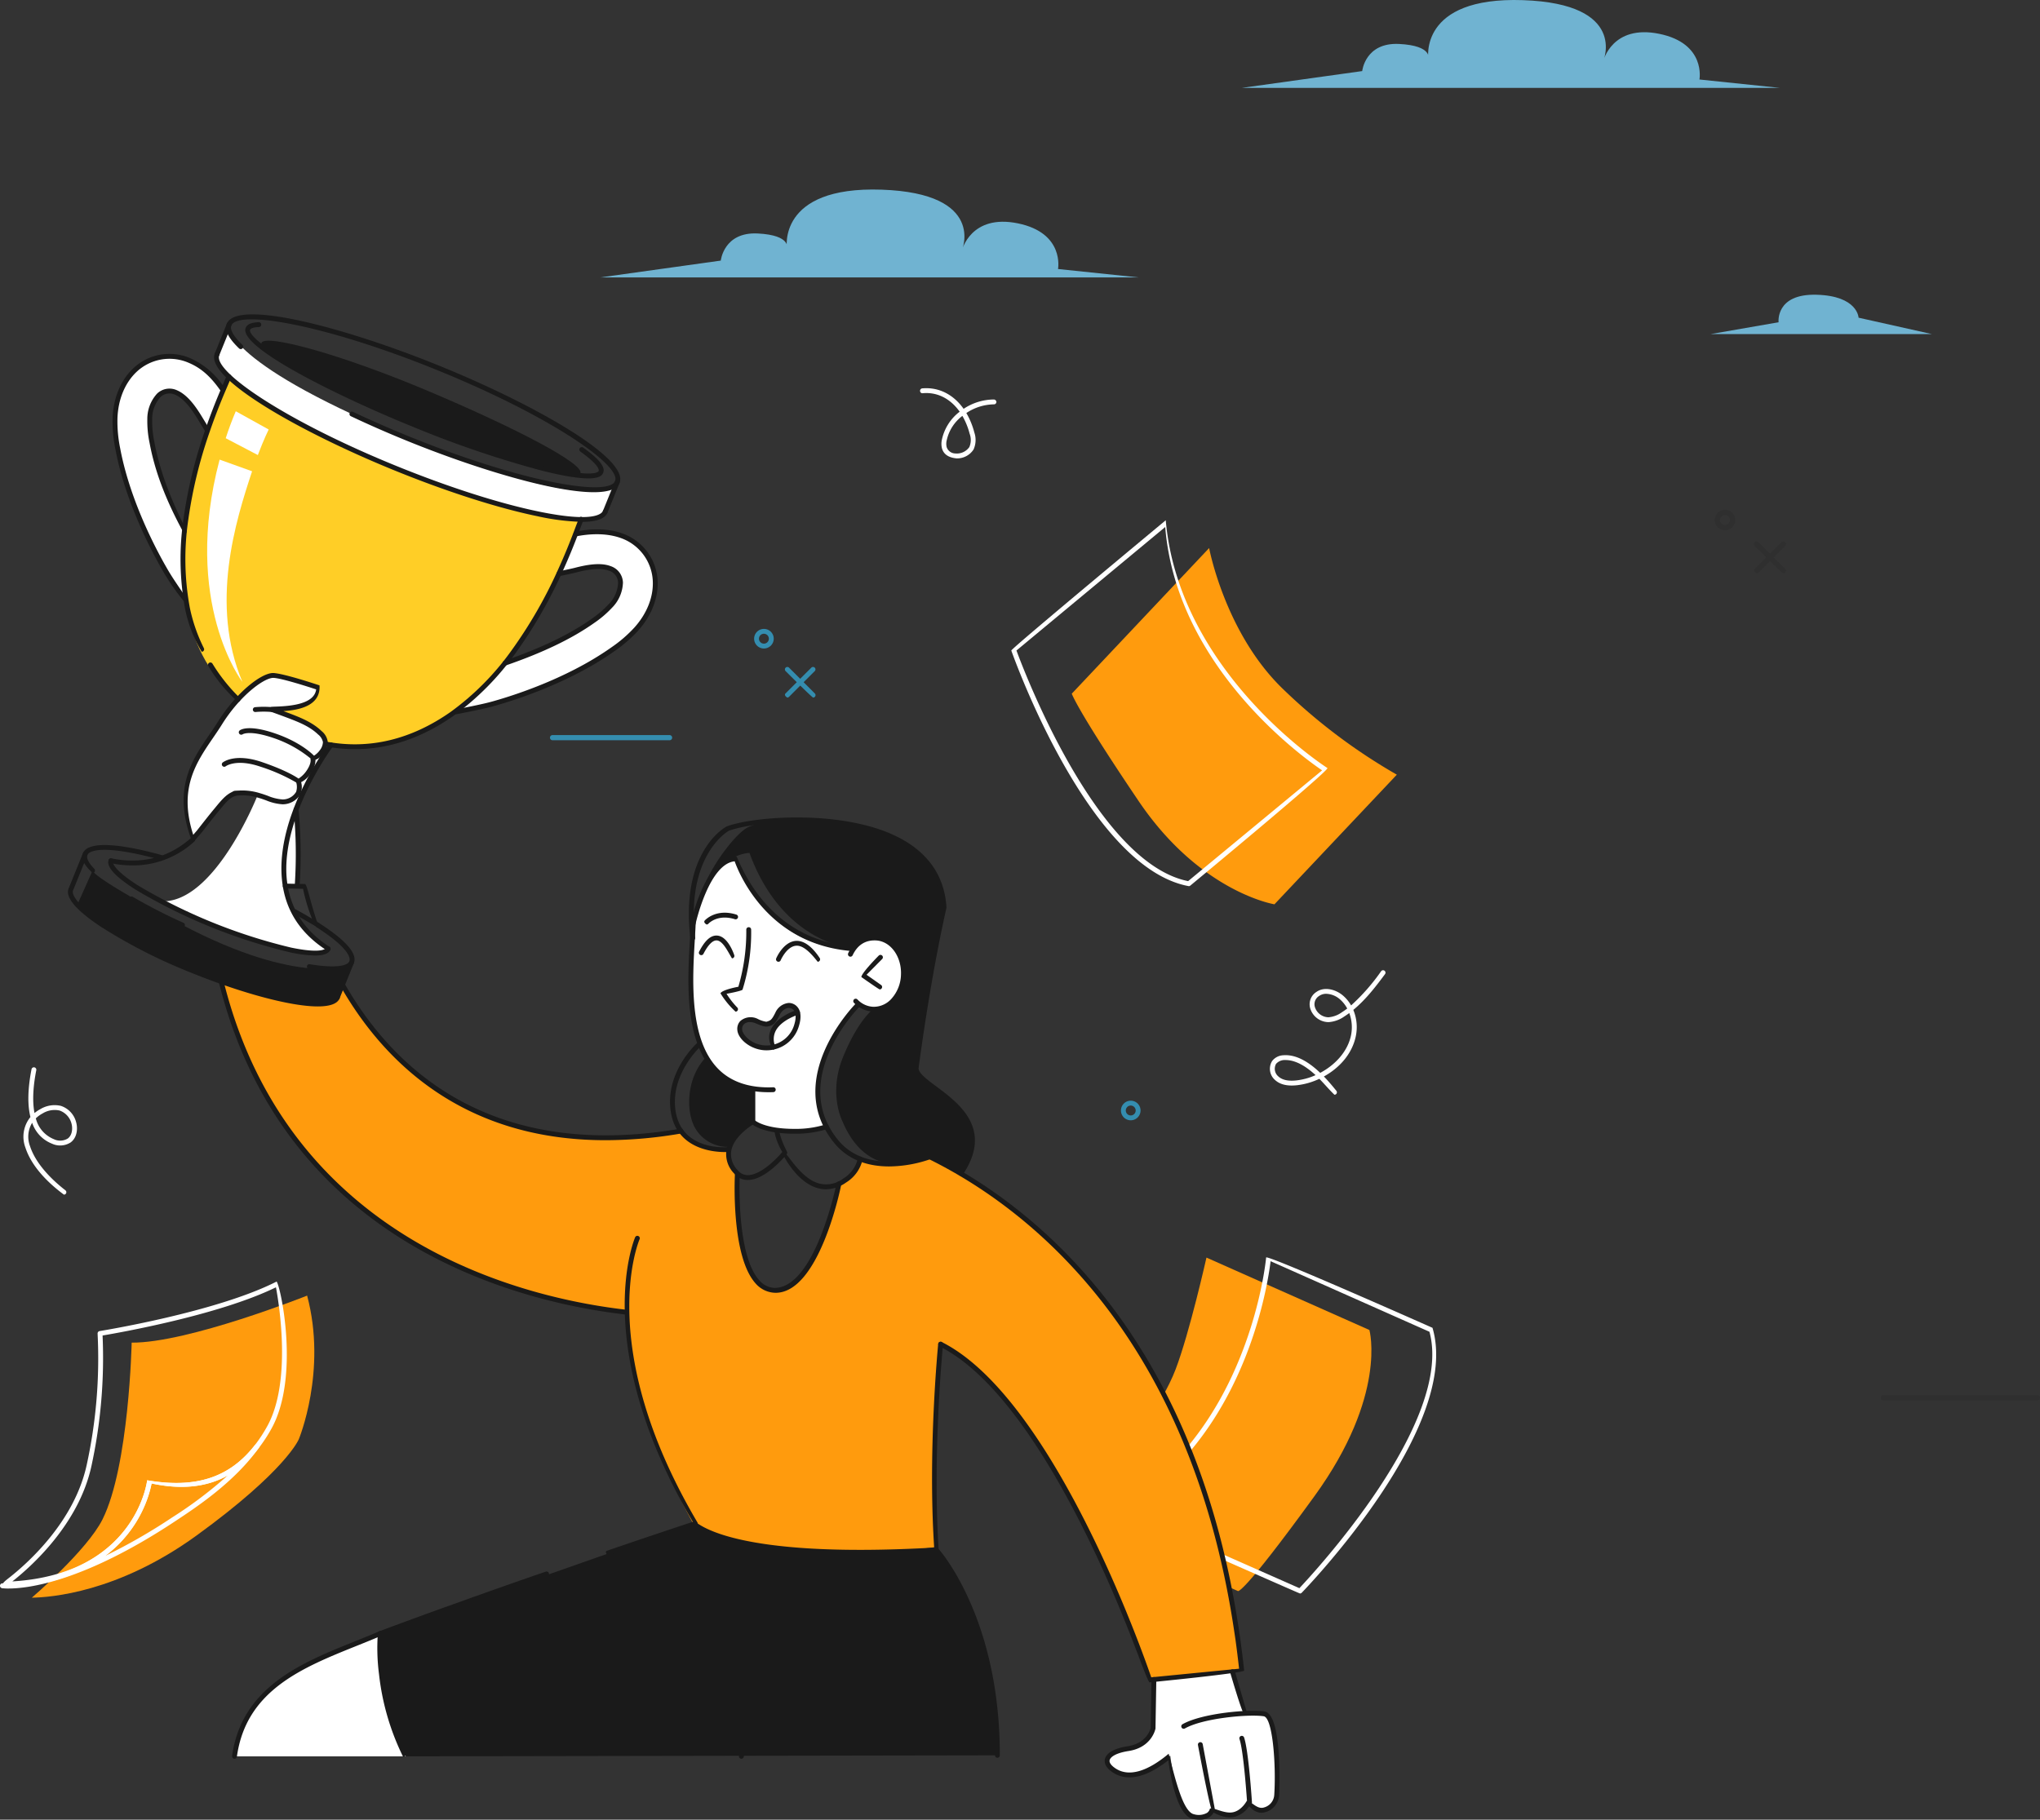 <svg xmlns="http://www.w3.org/2000/svg" width="600.444" height="535.745" viewBox="0 0 600.444 535.745">
  <rect x="0" y="0" width="600.444" height="535.745" fill="#333333" stroke="none"/>
  <g id="Group_2269" data-name="Group 2269" transform="translate(-731.742 -4520.213)">
    <path id="Path_8826" data-name="Path 8826" d="M3541.833,316.984h158.489l-23.744-2.477s2.01-10.621-11.839-13.448-16.448,7.962-16.448,7.962,7.247-16.813-23.643-17.876-27.857,17.345-27.857,17.345,1.422-3.938-8.594-4.446-10.881,7.985-10.881,7.985Z" transform="translate(-2633.422 4284.908)" fill="#70b3d1"/>
    <path id="Path_8812" data-name="Path 8812" d="M3541.833,316.984h158.489l-23.744-2.477s2.01-10.621-11.839-13.448-16.448,7.962-16.448,7.962,7.247-16.813-23.643-17.876-27.857,17.345-27.857,17.345,1.422-3.938-8.594-4.446-10.881,7.985-10.881,7.985Z" transform="translate(-2444.629 4229.111)" fill="#70b3d1"/>
    <path id="Path_8813" data-name="Path 8813" d="M3595.881,341.786h65.142l-21.583-4.826s-.21-6.422-12.37-6.757-11.173,8.1-11.173,8.1Z" transform="translate(-2360.654 4276.786)" fill="#70b3d1"/>
    <g id="Group_1829" data-name="Group 1829" transform="translate(1236.459 4670.307)" opacity="0.181">
      <g id="Group_1826" data-name="Group 1826" transform="translate(11.591 9.333)">
        <path id="Path_8814" data-name="Path 8814" d="M3601.624,368.009c-.838-.518-.838-1-.539-1.3l7.845-7.842a.762.762,0,1,1,1.075,1.08l-7.842,7.842A.771.771,0,0,1,3601.624,368.009Z" transform="translate(-3600.903 -358.647)" fill="#1a1a1a"/>
      </g>
      <g id="Group_1827" data-name="Group 1827" transform="translate(11.548 9.333)">
        <path id="Path_8815" data-name="Path 8815" d="M3609.494,368.009c-.539-.22-8.384-8.062-8.384-8.062a.763.763,0,1,1,1.078-1.08l7.842,7.842a.76.76,0,0,1-.536,1.3Z" transform="translate(-3600.886 -358.647)" fill="#1a1a1a"/>
      </g>
      <g id="Group_1828" data-name="Group 1828">
        <path id="Path_8816" data-name="Path 8816" d="M3599.367,360.993a3,3,0,1,1,3.006-3A3.006,3.006,0,0,1,3599.367,360.993Zm0-4.479a1.479,1.479,0,1,0,1.479,1.479A1.475,1.475,0,0,0,3599.367,356.514Z" transform="translate(-3596.364 -354.992)" fill="#1a1a1a"/>
      </g>
    </g>
    <g id="Group_1834" data-name="Group 1834" transform="translate(1285.309 4930.991)" opacity="0.181">
      <path id="Path_8820" data-name="Path 8820" d="M3661.607,458.595h-45.351a.761.761,0,1,1,0-1.522h45.351a.761.761,0,1,1,0,1.522Z" transform="translate(-3615.493 -457.073)" fill="#1a1a1a"/>
    </g>
    <g id="Group_1832" data-name="Group 1832" transform="translate(893.611 4736.631)">
      <path id="Path_8818" data-name="Path 8818" d="M3497.319,381.011h-34.447a.761.761,0,1,1,0-1.522h34.447a.761.761,0,1,1,0,1.522Z" transform="translate(-3462.108 -379.489)" fill="#348daf"/>
    </g>
    <path id="Path_8424" data-name="Path 8424" d="M3238.834,287.4s-31.536,65.276,2.089,94.1,61.428,7.119,63.657,4.953,18.333-6.927,37.877-56.934c0,0-23.074-2.024-55.039-15.657S3238.834,287.4,3238.834,287.4Z" transform="translate(-2439.824 4343.971)" fill="#ffce26"/>
    <path id="Path_8425" data-name="Path 8425" d="M3341.344,451.481s9.978-12.324,14.105-23.107,9.1-32.948,9.1-32.948l47.958,21.318s5.364,19.238-16.2,48.958-22.514,27.892-22.514,27.892l-22.5-9.944Z" transform="translate(-2277.701 4495.041)" fill="#ff9b0d"/>
    <g id="Group_1459" data-name="Group 1459" transform="translate(792.711 4641.292)">
      <path id="Path_8426" data-name="Path 8426" d="M3233.63,291.538l9.683,5.373s-1.4,2.794-3.19,7.522l-9.457-4.955C3231.512,296.87,3232.493,294.222,3233.63,291.538Z" transform="translate(-3225.2 -291.538)" fill="#fff"/>
      <path id="Path_8427" data-name="Path 8427" d="M3238.766,362.928s-17.877-23.275-6.712-65.453l9.561,3.435C3236.792,315.469,3229.076,340,3238.766,362.928Z" transform="translate(-3228.385 -283.235)" fill="#fff"/>
    </g>
    <path id="Path_8428" data-name="Path 8428" d="M3288.328,368.113l-.489,20.253s.609,23.64,18.215,25.923l-.157,9.666s9.045,4.912,21.77,1.417c0,0-5.109-10.966-.351-20.915s9.575-15.094,9.575-15.094,11.422,6.035,13.153-7.934-11.875-11.1-11.875-11.1l-2.878,2.6s-23.381,2.214-34.436-26.463C3300.855,346.474,3290.967,347.206,3288.328,368.113Z" transform="translate(-2352.528 4426.583)" fill="#fff"/>
    <path id="Path_8429" data-name="Path 8429" d="M3352.22,448.579l.112,11.786s.195,6.262-3.9,7.4-10.139,2.667-9.51,5.493c1.125,5.085,8.87,3.461,11.417,2.24a59.981,59.981,0,0,0,7.006-4.543s1.574,12.443,4.207,16.13,6.838,1.84,8.337-.379a8.069,8.069,0,0,0,5.782,1.674,7.026,7.026,0,0,0,4.723-3.6s1.78,2.526,4.291,2.216,3.977-4.248,3.977-4.248-.091-15.187-1.163-20.018-2-3.773-2-3.773l-6.409-.931-3.3-11.769Z" transform="translate(-2281.159 4566.134)" fill="#fff"/>
    <path id="Path_8430" data-name="Path 8430" d="M3341.758,428.079l-92.122,32.358s-.494,23.078,6.75,36.165l174.89-.3s.854-37.724-17.994-60.481c0,0-26.947,1.619-40.71.175S3347.01,432.706,3341.758,428.079Z" transform="translate(-2405.965 4540.708)" fill="#1a1a1a"/>
    <path id="Path_8431" data-name="Path 8431" d="M3335.031,379.759s-20.683-1.437-30.419-28.187c0,0-12.928-.055-16.588,22.03,0,0,.073-11.8,11.238-25.151,1.161-1.389,3.464-3.83,5.123-4.538,7.39-3.142,14.873-2.792,31.027-.72,13.837,1.775,24.746,10.088,26.337,23.824l-8.434,47.869s-.1,2.082,7.694,7.548,12.875,12.5,5.756,23.51l-9.085-4.917s-17.355,9.335-25.647-10.328c0,0-4.389-8.167.211-19.277s8.937-13.969,8.937-13.969a7.149,7.149,0,0,0,5.727-1.979c1.823-1.775,3.027-4.005,2.972-9.606-.067-6.934-4.188-9.064-7.146-9.258S3337.573,377.181,3335.031,379.759Z" transform="translate(-2352.269 4419.76)" fill="#1a1a1a"/>
    <path id="Path_8432" data-name="Path 8432" d="M3292.755,370.719s1.226,6.879,13.72,9.664l-.156,9.666s-5.629,3.255-7.181,7.339a11.084,11.084,0,0,1-9.887-5.62C3286.428,386.672,3286.762,376.655,3292.755,370.719Z" transform="translate(-2352.951 4460.489)" fill="#1a1a1a"/>
    <path id="Path_8433" data-name="Path 8433" d="M3237.931,349.627c-.468.648,2.538,7.992,2.538,7.992l6.228,3-3.046-10.532h-5.567Z" transform="translate(-2422.395 4430.992)" fill="#3a3a3a"/>
    <path id="Path_8434" data-name="Path 8434" d="M3230.11,361.543s24.61,9.369,33.646,5.423l2.053-4.478s13.954,25.585,33.666,34.256,29.151,13.863,65.552,8.882c0,0,5.95,6.618,14.237,5.368,0,0,.457,4.8,2.763,7.435,0,0-1.345,32.737,10.577,34s19.231-30.878,19.231-30.878,6.277-4.456,6.757-7.577c0,0,10.054,3.214,20.082-.842,0,0,25.6,11.822,45.1,34.79s33.853,54.1,38.29,72.351,8.438,44.207,8.438,44.207l-27.134,2.665s-14.562-39.76-30.248-65.287C3456.805,475.314,3442,468.526,3442,468.526s-3.556,44.835-1.481,59.488a183.061,183.061,0,0,1-42.751.808c-21.913-2.437-28.717-7.692-28.717-7.692s-11.1-20.124-14.873-34.625a174.124,174.124,0,0,1-4.74-27.609s-32.7-2.626-60.721-19.066-46.236-41.432-52-58.229S3230.11,361.543,3230.11,361.543Z" transform="translate(-2433.264 4447.656)" fill="#ff9b0d"/>
    <path id="Path_8435" data-name="Path 8435" d="M3287.9,400.092s-34.994,13.955-51.642,13.847c0,0-.758,36.311-8.565,52-4.533,9.117-20.821,23.088-20.821,23.088,5.5-.094,25.318-1.5,48.476-18.3,26.413-19.162,30.1-28.341,30.1-28.341S3293.818,422.314,3287.9,400.092Z" transform="translate(-2465.76 4501.568)" fill="#ff9b0d"/>
    <path id="Path_8436" data-name="Path 8436" d="M3334.491,351.2l40.429-42.871s4.669,25,21.654,41.42a168.722,168.722,0,0,0,33.589,25.3l-36.018,38.165s-21.806-3.487-40.011-30.444S3334.491,351.2,3334.491,351.2Z" transform="translate(-2287.286 4373.24)" fill="#ff9b0d"/>
    <g id="Group_1461" data-name="Group 1461" transform="translate(866.801 4676.483)">
      <g id="Group_1460" data-name="Group 1460">
        <path id="Path_8437" data-name="Path 8437" d="M3273.219,345.032c8.3-3.022,17.928-6.728,25.707-12.436a31.731,31.731,0,0,0,5.205-4.56,9.743,9.743,0,0,0,2.706-6.836c-.1-1.89-.537-2.871-2.408-3.586a16.526,16.526,0,0,0-10.642-.187c-1.4.386-4.929,1.094-4.929,1.094l4.855-11.52c4.3-.909,7.984-1.3,12.356.3.068.022,1.265.19,1.332.214a14.8,14.8,0,0,1,9.688,13.1,20.459,20.459,0,0,1-5.421,14.338,35.759,35.759,0,0,1-6.414,5.684c-11.388,8.361-26.242,13.242-35.706,15.972-2.358.679-7.388,1.775-10.271,2.372Z" transform="translate(-3259.275 -306.21)" fill="#fff"/>
      </g>
    </g>
    <g id="Group_1463" data-name="Group 1463" transform="translate(765.283 4625.234)">
      <g id="Group_1462" data-name="Group 1462">
        <path id="Path_8438" data-name="Path 8438" d="M3237.908,356.584c-1.691-2.41-4.8-7.112-6.054-9.222-5.027-8.471-11.534-21.85-14.1-35.745a36.114,36.114,0,0,1-.777-8.532,20.47,20.47,0,0,1,5.876-14.161,14.8,14.8,0,0,1,16.03-2.9c.065.026,1.05.724,1.115.753,4.283,1.832,6.7,4.641,9.208,8.246l-4.353,11.719s-2.089-2.936-2.843-4.178c-1.945-3.2-4.418-5.737-7.159-6.91-2.573-1-3.56-.583-4.932.72a9.734,9.734,0,0,0-2.712,6.836,31.664,31.664,0,0,0,.667,6.886c1.753,9.486,5.886,18.1,9.86,25.988Z" transform="translate(-3216.95 -284.843)" fill="#fff"/>
      </g>
    </g>
    <path id="Path_8439" data-name="Path 8439" d="M3231.743,477.735s.367-13.247,13.576-22.165,29.332-14,29.332-14-.811,22.443,7.512,36.165Z" transform="translate(-2430.979 4559.575)" fill="#fff"/>
    <path id="Path_8440" data-name="Path 8440" d="M3227.856,372.407s10.855-14.254,12.256-14.449,12.547,2.816,14.113,3.173a4.967,4.967,0,0,0,5.1-6.042c1.887-.986,4.1-5.768,4.025-6.816,1.971-.41,3.01-3.636,3.777-5.339,0,0-1.18-2.015-4.847-4.188-2.4-1.425-10.991-4.723-10.991-4.723s13.87.475,13.71-6.454c0,0-10.985-3.607-13.338-3.6s-9.042,3.634-15.775,14.077-10.033,14.561-10.184,22.109A28.868,28.868,0,0,0,3227.856,372.407Z" transform="translate(-2439.439 4395.106)" fill="#fff"/>
    <path id="Path_8441" data-name="Path 8441" d="M3241.49,340.782s-4.219,10.4-3.71,16.036l.506,5.637h3.845Z" transform="translate(-2422.598 4418.622)" fill="#fff"/>
    <path id="Path_8442" data-name="Path 8442" d="M3328.951,321.9c-1.146,2.71-22.375-3.135-48.432-14.173s-46.586-21.5-45.44-24.211,23.541,3.363,49.6,14.4S3330.1,319.2,3328.951,321.9Z" transform="translate(-2426.379 4337.643)" fill="#1a1a1a"/>
    <path id="Path_8443" data-name="Path 8443" d="M3233.4,281.068s-1.415,11.182,55.235,34.14,59.191,11.805,59.191,11.805l-3.732,9.1s-4.91,10.414-62.109-13.391c-54.008-22.474-52.677-32.7-52.677-32.7Z" transform="translate(-2434.39 4335.111)" fill="#fff"/>
    <path id="Path_8444" data-name="Path 8444" d="M3216.947,347.915l-4.49,10.054s11.342,11.184,35.57,20.088,32.788,10.582,40.417,7.968l4.363-10.167s-14.857,6.248-49.4-11.9C3216.169,349.654,3216.947,347.915,3216.947,347.915Z" transform="translate(-2457.951 4428.598)" fill="#1a1a1a"/>
    <path id="Path_8445" data-name="Path 8445" d="M3251.3,347.176s-12.688,32.334-28.615,31.409c0,0,17.721,9.249,29.509,12.069s16,3.838,19.776,1.936c0,0-13.859-9.131-13.175-23.05,1.012-20.661,13.606-36.467,13.606-36.467l-2.6-.621s-7.548,15.171-11.249,15.612A17.437,17.437,0,0,1,3251.3,347.176Z" transform="translate(-2443.652 4406.973)" fill="#fff"/>
    <path id="Path_8446" data-name="Path 8446" d="M3310.624,366.681s-1.59-3.26-3.864-2.06-1.753,5.2-4.415,5.341-7.177-1.924-8.249,0,1.1,7.325,9.3,7.176c0,0-1.566-4.125.432-6.39S3310.624,366.681,3310.624,366.681Z" transform="translate(-2344.137 4451.59)" fill="#3a3a3a"/>
    <g id="Group_1467" data-name="Group 1467" transform="translate(953.699 4705.37)">
      <g id="Group_1464" data-name="Group 1464" transform="translate(9.087 11.189)">
        <path id="Path_8447" data-name="Path 8447" d="M3299.971,331.949c-.786-.487-.786-.94-.508-1.221l7.6-7.6a.717.717,0,0,1,1.013,1.014l-7.6,7.6A.729.729,0,0,1,3299.971,331.949Z" transform="translate(-3299.295 -322.919)" fill="#348daf"/>
      </g>
      <g id="Group_1465" data-name="Group 1465" transform="translate(9.047 11.189)">
        <path id="Path_8448" data-name="Path 8448" d="M3307.6,331.949c-.507-.206-8.11-7.807-8.11-7.807a.718.718,0,0,1,1.015-1.014l7.6,7.6a.716.716,0,0,1,0,1.015A.727.727,0,0,1,3307.6,331.949Z" transform="translate(-3299.278 -322.919)" fill="#348daf"/>
      </g>
      <g id="Group_1466" data-name="Group 1466">
        <path id="Path_8449" data-name="Path 8449" d="M3298.4,324.025a2.885,2.885,0,1,1,2.886-2.885A2.889,2.889,0,0,1,3298.4,324.025Zm0-4.341a1.456,1.456,0,1,0,1.451,1.456A1.462,1.462,0,0,0,3298.4,319.684Z" transform="translate(-3295.506 -318.254)" fill="#348daf"/>
      </g>
    </g>
    <g id="Group_1468" data-name="Group 1468" transform="translate(1061.674 4844.273)">
      <path id="Path_8450" data-name="Path 8450" d="M3343.413,381.937a2.885,2.885,0,1,1,2.883-2.883A2.889,2.889,0,0,1,3343.413,381.937Zm0-4.339a1.455,1.455,0,1,0,1.451,1.456A1.459,1.459,0,0,0,3343.413,377.6Z" transform="translate(-3340.523 -376.166)" fill="#348daf"/>
    </g>
    <g id="Group_1471" data-name="Group 1471" transform="translate(731.742 4897.52)">
      <g id="Group_1469" data-name="Group 1469" transform="translate(0.627)">
        <path id="Path_8451" data-name="Path 8451" d="M3203.316,488.653c-.389-1.317.542-1.948,2.038-3.125,5.618-4.43,19.081-16.514,22.73-33.008a146.6,146.6,0,0,0,3.244-38.81.715.715,0,0,1,.6-.765c.34-.055,34.356-5.543,52.091-14.578,1.266,1.609,6.84,28.192-1.5,43.274a44.519,44.519,0,0,1-3.781,5.776c-7.7,9.9-17.948,13.3-31.514,10.4-.878,4.747-7.193,29.307-43.874,30.838Zm29.478-74.4a150.039,150.039,0,0,1-3.312,38.578c-3.751,16.945-17.5,29.3-23.245,33.821,36.378-2.231,39.656-29.49,39.682-29.77,14.206,2.437,24.2-.717,31.684-10.34a43.239,43.239,0,0,0,3.662-5.593c7.239-13.086,3.466-36.047,2.559-40.888C3267.079,408.262,3237.527,413.457,3232.795,414.251Z" transform="translate(-3203.228 -398.366)" fill="#fff"/>
      </g>
      <g id="Group_1470" data-name="Group 1470" transform="translate(0 47.898)">
        <path id="Path_8452" data-name="Path 8452" d="M3205.484,460.814a14.1,14.1,0,0,1-1.91-.1.714.714,0,0,1,.077-1.42c39.192-1.638,42.605-30.058,42.634-30.344,14.206,2.437,24.2-.717,31.685-10.34a.715.715,0,0,1,1.146.856c-7.246,10.081-18.169,17.3-24.7,21.613C3227.475,458.89,3211.22,460.814,3205.484,460.814Zm42.1-30.926a35.825,35.825,0,0,1-13.648,21.318,167.19,167.19,0,0,0,19.7-11.316,123.145,123.145,0,0,0,16.348-12.357C3263.789,430.974,3256.368,431.768,3247.585,429.887Z" transform="translate(-3202.966 -418.336)" fill="#fff"/>
      </g>
    </g>
    <g id="Group_1472" data-name="Group 1472" transform="translate(1081.201 4890.403)">
      <path id="Path_8453" data-name="Path 8453" d="M3381.833,494.354c-.288-.06-22.784-10-22.784-10a.715.715,0,0,1,.573-1.31l22.04,9.743c4.217-4.464,45.454-48.973,38.285-75.481l-46.757-20.781c-.674,5.555-4.868,33.33-23.26,55.461a.715.715,0,1,1-1.1-.914c20.145-24.244,23.019-55.346,23.048-55.657,1-.592,48.96,20.723,48.96,20.723,8.585,28.986-36.565,76.014-38.488,78A.716.716,0,0,1,3381.833,494.354Z" transform="translate(-3348.665 -395.399)" fill="#fff"/>
    </g>
    <g id="Group_1473" data-name="Group 1473" transform="translate(1029.404 4673.386)">
      <path id="Path_8454" data-name="Path 8454" d="M3379.306,412.643c-29.324-5.387-51.313-66.76-52.237-69.37.218-.789,45.461-38.355,45.461-38.355,3.9,44.979,47.167,72.685,47.6,72.96.074,1.154-40.37,34.6-40.37,34.6A.717.717,0,0,1,3379.306,412.643Zm-50.719-69.377c2.115,5.764,23.6,62.512,50.525,67.895l39.443-32.613c-5.994-4.065-42.881-30.67-46.183-71.643Z" transform="translate(-3327.069 -304.919)" fill="#fff"/>
    </g>
    <g id="Group_1474" data-name="Group 1474" transform="translate(738.664 4834.488)">
      <path id="Path_8455" data-name="Path 8455" d="M3217.75,409.531c-4.387-3.226-9.478-8.1-11.347-13.873a9.123,9.123,0,0,1,1.485-8.97c-.9-3.624-.8-8.328.312-14.024a.715.715,0,1,1,1.4.276c-.794,4.058-1.262,8.687-.514,12.566a10.959,10.959,0,0,1,1.761-1.175,8.136,8.136,0,0,1,6.005-.935,6.843,6.843,0,0,1,4.483,4.79c.554,1.964.273,4.569-1.6,5.965a5.714,5.714,0,0,1-5.5.377,10.019,10.019,0,0,1-5.836-6.15,7.838,7.838,0,0,0-.645,6.841c1.756,5.423,6.639,10.083,10.427,13.036a.713.713,0,0,1-.44,1.278Zm-8.274-22.46a8.925,8.925,0,0,0,5.289,6.123,4.3,4.3,0,0,0,4.12-.192c1.322-.983,1.485-2.984,1.08-4.428a5.5,5.5,0,0,0-3.51-3.811,6.755,6.755,0,0,0-4.931.827A9.069,9.069,0,0,0,3209.475,387.072Z" transform="translate(-3205.853 -372.086)" fill="#fff"/>
    </g>
    <g id="Group_1475" data-name="Group 1475" transform="translate(1105.504 4805.867)">
      <path id="Path_8456" data-name="Path 8456" d="M3377.813,396.813c-1.523-1.449-2.864-3.089-4.449-4.694a20.9,20.9,0,0,1-6.634,1.895c-2.841.295-4.955-.211-6.421-1.561a4.352,4.352,0,0,1-.834-5.588,4.4,4.4,0,0,1,3.314-1.681c4-.309,7.814,2.3,10.834,5.183,4.292-2.283,7.99-6.131,9.04-10.935a11.881,11.881,0,0,0-.489-6.673q-.694.511-1.425.983a9.093,9.093,0,0,1-4.677,1.689,5.7,5.7,0,0,1-5.339-3.878,4.292,4.292,0,0,1,1.753-5c2.4-1.7,5.79-.729,7.891,1.1a11.013,11.013,0,0,1,2.334,2.857,59.109,59.109,0,0,0,8.84-10.069.714.714,0,1,1,1.144.856c-2.5,3.353-5.509,7.38-9.332,10.532a13.217,13.217,0,0,1,.7,7.905c-1.146,5.241-4.943,9.266-9.36,11.7,1.49,1.54,2.74,3.07,3.666,4.207a.715.715,0,0,1-.552,1.168ZM3363.4,386.591a3.442,3.442,0,0,0-2.768,1.115,2.956,2.956,0,0,0,.645,3.694c1.144,1.055,2.878,1.449,5.31,1.194a18.97,18.97,0,0,0,5.666-1.559C3369.665,388.646,3366.573,386.591,3363.4,386.591Zm12.006-19.5a3.56,3.56,0,0,0-2.092.628,2.856,2.856,0,0,0-1.218,3.4,4.288,4.288,0,0,0,3.924,2.885,7.774,7.774,0,0,0,3.96-1.465c.547-.35,1.074-.72,1.59-1.111a9.584,9.584,0,0,0-2.123-2.693A6.466,6.466,0,0,0,3375.4,367.089Z" transform="translate(-3358.797 -360.154)" fill="#fff"/>
    </g>
    <g id="Group_1476" data-name="Group 1476" transform="translate(1002.547 4634.503)">
      <path id="Path_8457" data-name="Path 8457" d="M3326.653,309.374c-2.478-.223-3.82-1.264-4.314-2.881a5.638,5.638,0,0,1-.027-2.691,14.037,14.037,0,0,1,5.221-8.172c-2.691-3.809-6.543-5.838-10.882-5.442a.685.685,0,0,1-.777-.648.718.718,0,0,1,.645-.779c4.859-.434,9.191,1.806,12.175,6.023a16.225,16.225,0,0,1,8.876-2.749.787.787,0,0,1,.777.719.717.717,0,0,1-.717.71,14.961,14.961,0,0,0-8.135,2.557,22.4,22.4,0,0,1,2.347,5.711,6.826,6.826,0,0,1-.213,5A5.744,5.744,0,0,1,3326.653,309.374Zm1.675-12.511a12.326,12.326,0,0,0-4.615,7.212,4.159,4.159,0,0,0,0,2,2.7,2.7,0,0,0,2.466,1.844,4.526,4.526,0,0,0,4.2-1.876,5.288,5.288,0,0,0,.081-3.948A20.9,20.9,0,0,0,3328.328,296.863Z" transform="translate(-3315.872 -288.708)" fill="#fff"/>
    </g>
    <g id="Group_1478" data-name="Group 1478" transform="translate(948.754 4815.496)">
      <g id="Group_1477" data-name="Group 1477">
        <path id="Path_8458" data-name="Path 8458" d="M3302.035,378.115c-4.554,0-8.415-3.293-8.581-6.018a3.35,3.35,0,0,1,.863-2.6,4.655,4.655,0,0,1,5.174-.614,7.8,7.8,0,0,0,2.518.82c1.253-.372,1.533-.475,2.646-2.684a4.755,4.755,0,0,1,3.984-2.852,3.335,3.335,0,0,1,2.718,1.475c.815,1.118.915,3.044.27,5.15a9.911,9.911,0,0,1-9.592,7.323Zm-4.861-8.308a2.448,2.448,0,0,0-1.818.669,1.971,1.971,0,0,0-.477,1.535c.1,1.6,2.962,4.675,7.156,4.675a8.477,8.477,0,0,0,8.226-6.31c.491-1.6.469-3.169-.056-3.89-1.138-1.554-3.278-.813-4.271,1.18-1.25,2.483-1.76,2.857-2.8,3.233-.949.341-1.632.425-4.222-.708A4.362,4.362,0,0,0,3297.174,369.807Z" transform="translate(-3293.444 -364.168)" fill="#1a1a1a"/>
      </g>
    </g>
    <g id="Group_1479" data-name="Group 1479" transform="translate(981.336 4795.648)">
      <path id="Path_8459" data-name="Path 8459" d="M3314.695,378.309a8.351,8.351,0,0,1-5.906-2.6.713.713,0,1,1,1.021-1,6.824,6.824,0,0,0,4.626,2.163,6.984,6.984,0,0,0,5.577-2.59,11.018,11.018,0,0,0,2.612-6.872c.211-5.385-3.118-9.906-7.414-10.076-3.13-.127-5.416,1.391-6.821,4.375a.717.717,0,0,1-1.3-.614c1.648-3.492,4.562-5.385,8.172-5.19,5.085.2,9.026,5.389,8.783,11.561a12.44,12.44,0,0,1-2.962,7.759A8.493,8.493,0,0,1,3314.695,378.309Z" transform="translate(-3307.028 -355.893)" fill="#1a1a1a"/>
    </g>
    <g id="Group_1480" data-name="Group 1480" transform="translate(985.279 4801.354)">
      <path id="Path_8460" data-name="Path 8460" d="M3314.061,368.432c-.412-.132-5.386-3.634-5.386-3.634-.094-1.091,5.094-6.315,5.094-6.315a.714.714,0,1,1,1.012,1.007l-4.591,4.624,4.284,3.015a.717.717,0,0,1-.412,1.3Z" transform="translate(-3308.673 -358.272)" fill="#1a1a1a"/>
    </g>
    <g id="Group_1481" data-name="Group 1481" transform="translate(939.039 4788.926)">
      <path id="Path_8461" data-name="Path 8461" d="M3290.077,356.565c-.77-.444-.8-.9-.532-1.19.134-.149,3.329-3.607,9.292-1.725a.714.714,0,0,1-.429,1.362c-5.13-1.612-7.774,1.288-7.8,1.314A.7.7,0,0,1,3290.077,356.565Z" transform="translate(-3289.394 -353.091)" fill="#1a1a1a"/>
    </g>
    <g id="Group_1482" data-name="Group 1482" transform="translate(943.805 4793.194)">
      <path id="Path_8462" data-name="Path 8462" d="M3295.823,379.74a24.954,24.954,0,0,1-4.442-5.4c.482-1.077,5.267-1.938,5.267-1.938a57.479,57.479,0,0,0,2.329-16.818.716.716,0,0,1,1.432,0,56,56,0,0,1-2.543,17.694c-.546.458-4.7,1.2-4.7,1.2a24.864,24.864,0,0,0,3.135,4.015.716.716,0,0,1-.483,1.242Z" transform="translate(-3291.381 -354.87)" fill="#1a1a1a"/>
    </g>
    <g id="Group_1483" data-name="Group 1483" transform="translate(934.367 4789.074)">
      <path id="Path_8463" data-name="Path 8463" d="M3311.085,405.857c-6.742,0-12.1-1.984-15.94-5.908-9.021-9.217-7.954-27.163-7.249-39.041.166-2.756.307-5.133.307-7.042a.715.715,0,0,1,1.43,0c0,1.952-.141,4.348-.307,7.126-.691,11.626-1.738,29.192,6.844,37.956,3.8,3.886,9.268,5.74,16.223,5.454a.685.685,0,0,1,.741.686.713.713,0,0,1-.686.741C3311.987,405.85,3311.534,405.857,3311.085,405.857Z" transform="translate(-3287.446 -353.152)" fill="#1a1a1a"/>
    </g>
    <g id="Group_1484" data-name="Group 1484" transform="translate(935.039 4772.342)">
      <path id="Path_8464" data-name="Path 8464" d="M3335.449,374.068c-24.971-1.8-33.485-22.793-34.783-26.439-7.575.755-11.484,18.329-11.523,18.512a.727.727,0,0,1-.854.547.717.717,0,0,1-.546-.852c.177-.8,4.377-19.661,13.43-19.661.755.748,8.174,24.573,34.327,26.463a.716.716,0,0,1-.05,1.43Z" transform="translate(-3287.727 -346.176)" fill="#1a1a1a"/>
    </g>
    <g id="Group_1485" data-name="Group 1485" transform="translate(952.623 4840.325)">
      <path id="Path_8465" data-name="Path 8465" d="M3308.028,388.191c-9.771,0-12.657-2.917-12.774-3.041-.2-.494-.2-9.918-.2-9.918a.715.715,0,0,1,1.43,0v9.1c.758.566,3.842,2.434,11.541,2.434a29.68,29.68,0,0,0,9.165-1.3.714.714,0,1,1,.43,1.362A31,31,0,0,1,3308.028,388.191Z" transform="translate(-3295.057 -374.52)" fill="#1a1a1a"/>
    </g>
    <g id="Group_1486" data-name="Group 1486" transform="translate(945.451 4849.748)">
      <path id="Path_8466" data-name="Path 8466" d="M3321.466,399.057a9.012,9.012,0,0,1-2.368-.321c-5.115-1.394-8.634-6.908-9.886-9.172-1.735,1.952-6.348,6.661-10.587,6.752a5.083,5.083,0,0,1-4.178-1.9,8.128,8.128,0,0,1-2.273-6.881c.892-5.241,7.161-8.838,7.427-8.99a.723.723,0,0,1,.977.269.714.714,0,0,1-.273.976c-.058.036-5.946,3.42-6.721,7.989a6.762,6.762,0,0,0,1.938,5.7,3.8,3.8,0,0,0,2.979,1.418c4.665-.1,10.242-6.973,10.3-7.042,1.24.221,4.97,7.961,10.678,9.51a8.387,8.387,0,0,0,7.107-1.487,9.355,9.355,0,0,0,4.261-5.855.706.706,0,0,1,.84-.561.716.716,0,0,1,.562.842,10.739,10.739,0,0,1-4.86,6.759A10.461,10.461,0,0,1,3321.466,399.057Z" transform="translate(-3292.068 -378.449)" fill="#1a1a1a"/>
    </g>
    <g id="Group_1487" data-name="Group 1487" transform="translate(831.832 4809.429)">
      <path id="Path_8467" data-name="Path 8467" d="M3322.866,408.118c-42.514,0-65.739-23.736-78.077-45.409a.716.716,0,1,1,1.243-.71c14.12,24.8,42.739,52.345,98.892,42.72a.7.7,0,0,1,.825.583.714.714,0,0,1-.582.825A132.081,132.081,0,0,1,3322.866,408.118Z" transform="translate(-3244.696 -361.638)" fill="#1a1a1a"/>
    </g>
    <g id="Group_1488" data-name="Group 1488" transform="translate(814.975 4780.362)">
      <path id="Path_8468" data-name="Path 8468" d="M3247.144,361.932a53.085,53.085,0,0,1-3.511-10.877l-5.265-.106a.714.714,0,0,1-.7-.729.789.789,0,0,1,.729-.7l5.849.118c.7.645,1.338,4.672,3.577,11.352a.715.715,0,0,1-.449.907A.766.766,0,0,1,3247.144,361.932Z" transform="translate(-3237.668 -349.52)" fill="#1a1a1a"/>
    </g>
    <g id="Group_1489" data-name="Group 1489" transform="translate(796.131 4808.484)">
      <path id="Path_8469" data-name="Path 8469" d="M3349.861,460.028c-29.668-3.36-100.582-19.615-120.029-97.893a.715.715,0,0,1,.521-.866.7.7,0,0,1,.866.518c19.233,77.409,89.433,93.5,118.721,96.816a.715.715,0,0,1-.079,1.425Z" transform="translate(-3229.811 -361.245)" fill="#1a1a1a"/>
    </g>
    <g id="Group_1490" data-name="Group 1490" transform="translate(915.613 4884.007)">
      <path id="Path_8470" data-name="Path 8470" d="M3300.41,478.227c-31.577-52.9-17.826-84.759-17.684-85.075a.716.716,0,0,1,1.3.59c-.142.31-13.554,31.552,17,83.408a.713.713,0,0,1-.254.979A.684.684,0,0,1,3300.41,478.227Z" transform="translate(-3279.626 -392.732)" fill="#1a1a1a"/>
    </g>
    <g id="Group_1491" data-name="Group 1491" transform="translate(928.951 4827.08)">
      <path id="Path_8471" data-name="Path 8471" d="M3301.275,401.311c-3.417,0-14.273-.892-15.885-12.033-1.659-11.448,7.433-19.752,7.824-20.1a.713.713,0,0,1,.952,1.063c-.089.079-8.906,8.15-7.364,18.828,1.722,11.868,14.8,10.837,15.372,10.784a.715.715,0,1,1,.125,1.425C3302.277,401.28,3301.9,401.311,3301.275,401.311Z" transform="translate(-3285.188 -368.998)" fill="#1a1a1a"/>
    </g>
    <g id="Group_1492" data-name="Group 1492" transform="translate(971.736 4815.497)">
      <path id="Path_8472" data-name="Path 8472" d="M3324.725,412.3c-5.526,0-11.8-1.5-16.218-6.989-15.262-18.934,6.169-40.717,6.387-40.935a.717.717,0,0,1,1.012,1.015c-.211.206-20.742,21.092-6.287,39.024,9.053,11.225,26.643,4.452,26.821,4.382a.715.715,0,0,1,.523,1.331A37.658,37.658,0,0,1,3324.725,412.3Z" transform="translate(-3303.026 -364.168)" fill="#1a1a1a"/>
    </g>
    <g id="Group_1493" data-name="Group 1493" transform="translate(934.5 4760.883)">
      <path id="Path_8473" data-name="Path 8473" d="M3367.493,446.934c-.729-.343-.816-.787-.59-1.113,8.313-12.357-.758-19.114-7.378-24.05-3.422-2.547-6.123-4.562-5.816-6.857,3.794-28.166,7.832-45.471,8.186-46.968a21.877,21.877,0,0,0-10.452-17.737c-15.35-10.052-43.9-7.956-52.192-4.883-.048.034-12.74,7.016-9.891,31.478a.72.72,0,0,1-.628.794.708.708,0,0,1-.794-.628c-2.969-25.508,10.172-32.656,10.733-32.948,8.573-3.183,37.818-5.32,53.554,4.994,6.922,4.533,10.654,10.911,11.1,18.958-.057.379-4.255,17.869-8.2,47.133-.2,1.461,2.448,3.432,5.253,5.519,6.682,4.982,16.784,12.508,7.707,26A.713.713,0,0,1,3367.493,446.934Z" transform="translate(-3287.501 -341.398)" fill="#1a1a1a"/>
    </g>
    <g id="Group_1494" data-name="Group 1494" transform="translate(1093.793 5011.689)">
      <path id="Path_8474" data-name="Path 8474" d="M3358.046,459.155c-.686-.516-4.1-12.273-4.1-12.273a.714.714,0,1,1,1.372-.4l3.416,11.758a.715.715,0,0,1-.489.887A.7.7,0,0,1,3358.046,459.155Z" transform="translate(-3353.915 -445.966)" fill="#1a1a1a"/>
    </g>
    <g id="Group_1495" data-name="Group 1495" transform="translate(1004.691 4860.076)">
      <path id="Path_8475" data-name="Path 8475" d="M3382.179,538.2c-.7-.552-2.845-6.953-6.606-16.37l-1.576-3.9c-10.013-24.352-30.3-66.952-53.643-78.652a.715.715,0,0,1,.641-1.278c23.76,11.906,44.236,54.849,54.324,79.388l1.582,3.912c3.155,7.9,5.177,13.683,5.771,15.42l25.851-2.535c-.328-2.921-.674-5.725-1.035-8.352-.161-1.118-.33-2.243-.5-3.346-13.362-88.445-62.016-124.658-89.824-138.37a.714.714,0,1,1,.63-1.281c28.061,13.837,77.149,50.35,90.614,139.435.165,1.108.333,2.238.494,3.365.393,2.854.768,5.92,1.118,9.11-.641.792-27.775,3.454-27.775,3.454A.358.358,0,0,1,3382.179,538.2Z" transform="translate(-3316.766 -382.755)" fill="#1a1a1a"/>
    </g>
    <g id="Group_1496" data-name="Group 1496" transform="translate(910.074 4968.105)">
      <path id="Path_8476" data-name="Path 8476" d="M3277.874,437.852c-.8-.856-.6-1.264-.23-1.389,18.132-6.2,25.707-8.642,25.779-8.668.868.348,10.552,11.235,71.092,7.709a.716.716,0,0,1,.086,1.43c-56.1,3.257-68.992-5.627-71.162-7.637-1.816.59-9.589,3.14-25.333,8.517A.662.662,0,0,1,3277.874,437.852Z" transform="translate(-3277.318 -427.795)" fill="#1a1a1a"/>
    </g>
    <g id="Group_1497" data-name="Group 1497" transform="translate(843.102 4982.874)">
      <path id="Path_8477" data-name="Path 8477" d="M3249.963,452.938c-.808-.832-.621-1.242-.254-1.384q3.152-1.187,6.356-2.363c4.708-1.746,9.5-3.485,14.283-5.2l7.14-2.559c9.407-3.341,12.815-4.548,21.225-7.438a.714.714,0,0,1,.462,1.35c-8.4,2.89-11.81,4.1-21.207,7.435l-7.136,2.557c-4.78,1.717-9.565,3.454-14.273,5.2q-3.206,1.173-6.344,2.36A.66.66,0,0,1,3249.963,452.938Z" transform="translate(-3249.395 -433.952)" fill="#1a1a1a"/>
    </g>
    <g id="Group_1498" data-name="Group 1498" transform="translate(800.047 5000.431)">
      <path id="Path_8478" data-name="Path 8478" d="M3232.16,478.866a.737.737,0,0,1-.71-.813c2.817-20.368,20.523-27.487,36.15-33.766,2.442-.981,4.854-1.95,7.181-2.955a.715.715,0,1,1,.571,1.312c-2.339,1.007-4.766,1.984-7.22,2.969-16.008,6.435-32.564,13.089-35.265,32.634A.715.715,0,0,1,3232.16,478.866Z" transform="translate(-3231.444 -441.272)" fill="#1a1a1a"/>
    </g>
    <g id="Group_1499" data-name="Group 1499" transform="translate(842.809 5000.423)">
      <path id="Path_8479" data-name="Path 8479" d="M3256.884,478.348a73.142,73.142,0,0,1-7.124-24.41,59.943,59.943,0,0,1-.336-12.021.675.675,0,0,1,.785-.636.715.715,0,0,1,.638.784,60.523,60.523,0,0,0,.336,11.712,82.541,82.541,0,0,0,6.356,23.568.716.716,0,0,1-.369.943A.763.763,0,0,1,3256.884,478.348Z" transform="translate(-3249.273 -441.269)" fill="#1a1a1a"/>
    </g>
    <g id="Group_1500" data-name="Group 1500" transform="translate(1006.078 4915.232)">
      <path id="Path_8480" data-name="Path 8480" d="M3336.575,528.241a.712.712,0,0,1-.714-.712c.011-15.036-2.427-28.914-7.247-41.247-.6-1.523-1.213-2.955-1.815-4.281-4.351-9.589-8.7-14.422-8.748-14.473-2.074-28.9,1.07-60.812,1.1-61.128a.7.7,0,0,1,.782-.64.716.716,0,0,1,.643.782c-.031.317-3.152,31.934-1.3,60.215.866,1,4.807,5.8,8.824,14.653.61,1.346,1.224,2.8,1.844,4.346,4.884,12.511,7.357,26.561,7.347,41.775A.714.714,0,0,1,3336.575,528.241Z" transform="translate(-3317.344 -405.751)" fill="#1a1a1a"/>
    </g>
    <g id="Group_1501" data-name="Group 1501" transform="translate(947.963 4865.37)">
      <path id="Path_8481" data-name="Path 8481" d="M3305.17,420.426a7.92,7.92,0,0,1-5.855-2.73c-7.248-7.987-6.167-31.077-6.116-32.058a.742.742,0,0,1,.748-.676.716.716,0,0,1,.679.751c-.011.235-1.1,23.474,5.752,31.02a6.257,6.257,0,0,0,4.49,2.257c11.983.012,18.193-30.495,18.256-30.806a.715.715,0,0,1,1.4.281C3324.265,389.781,3318.009,420.424,3305.17,420.426Z" transform="translate(-3293.114 -384.962)" fill="#1a1a1a"/>
    </g>
    <g id="Group_1502" data-name="Group 1502" transform="translate(959.715 4852.493)">
      <path id="Path_8482" data-name="Path 8482" d="M3301.036,387.409c-.717-.542-2.782-4.42-3.02-7.032a.714.714,0,0,1,.645-.777.664.664,0,0,1,.777.648c.211,2.322,2.212,6.071,2.229,6.109a.717.717,0,0,1-.293.969A.749.749,0,0,1,3301.036,387.409Z" transform="translate(-3298.013 -379.593)" fill="#1a1a1a"/>
    </g>
    <g id="Group_1503" data-name="Group 1503" transform="translate(960.148 4797.214)">
      <path id="Path_8483" data-name="Path 8483" d="M3310.458,362.7c-2.635-3.4-4.654-4.876-6.387-4.713-2.751.247-4.488,4.238-4.5,4.279a.71.71,0,0,1-.938.379.718.718,0,0,1-.379-.94c.081-.194,2.081-4.811,5.687-5.14,2.286-.206,4.761,1.473,7.111,5.027a.712.712,0,0,1-.2.991A.7.7,0,0,1,3310.458,362.7Z" transform="translate(-3298.195 -356.546)" fill="#1a1a1a"/>
    </g>
    <g id="Group_1504" data-name="Group 1504" transform="translate(937.438 4795.654)">
      <path id="Path_8484" data-name="Path 8484" d="M3298.478,362.608c-1.108-1.77-2.615-5.135-4.442-5.277-1.209-.1-2.576,1.276-3.96,3.96a.713.713,0,0,1-1.268-.652c1.717-3.334,3.442-4.888,5.342-4.732,3.094.242,4.819,5.2,5,5.761a.711.711,0,0,1-.448.9A.752.752,0,0,1,3298.478,362.608Z" transform="translate(-3288.727 -355.896)" fill="#1a1a1a"/>
    </g>
    <g id="Group_1505" data-name="Group 1505" transform="translate(949.232 5022.374)">
      <path id="Path_8485" data-name="Path 8485" d="M3294.36,466.071a.744.744,0,0,1-.705-.844c1.693-9.074,3.042-14.226,3.056-14.276a.712.712,0,0,1,.875-.509.723.723,0,0,1,.51.876c-.017.05-1.357,5.157-3.029,14.17A.723.723,0,0,1,3294.36,466.071Z" transform="translate(-3293.643 -450.421)" fill="#1a1a1a"/>
    </g>
    <g id="Group_1508" data-name="Group 1508" transform="translate(1056.896 5013.963)">
      <path id="Path_8488" data-name="Path 8488" d="M3366.451,488.909a10.082,10.082,0,0,1-1.879-.189c-4.8-.909-6.768-13.043-7.318-17.305-8.1,6.394-13.278,5.55-16.235,3.651-2.379-1.537-2.636-3-2.432-3.962.4-1.854,2.8-3.214,6.755-3.826,5.749-.892,6.71-5.322,6.721-5.365l.227-14.3a.8.8,0,0,1,.727-.7.714.714,0,0,1,.707.727l-.244,14.425c-.062.353-1.194,5.584-7.917,6.625-3.812.588-5.38,1.787-5.58,2.713-.155.732.493,1.6,1.817,2.461,3.815,2.47,9.2.957,15.556-4.375,1.828,6.845,4.126,17.19,7.483,17.826a5.015,5.015,0,0,0,3.816-.42,2.117,2.117,0,0,0,.845-1.242c1.139-.47,4.281,1.638,6.864,1.048,2.552-.573,3.977-3.32,3.989-3.346,1.267-.022,2.917,2.612,5.03,1.964a4.088,4.088,0,0,0,3.056-3.758c.568-9.018-.485-22.695-3.094-23.1-4.378-.679-17.843.542-23.194,3.576a.715.715,0,1,1-.708-1.242c5.7-3.231,19.5-4.473,24.122-3.749,5.451.856,4.313,24.369,4.3,24.606a5.544,5.544,0,0,1-4.062,5.037c-2.16.674-3.875-.739-4.753-1.748a7.639,7.639,0,0,1-4.373,3.156c-2.329.518-4.853-.6-6.095-1.286a3.582,3.582,0,0,1-1.094,1.245A5.062,5.062,0,0,1,3366.451,488.909Z" transform="translate(-3338.531 -446.914)" fill="#1a1a1a"/>
    </g>
    <g id="Group_1534" data-name="Group 1534" transform="translate(751.74 4612.775)">
      <g id="Group_1518" data-name="Group 1518" transform="translate(0 126.033)">
        <g id="Group_1509" data-name="Group 1509" transform="translate(62.829)">
          <path id="Path_8489" data-name="Path 8489" d="M3251.245,393.664c-7.555-4.742-11.885-11-13.259-18.708-3.482-19.536,12.852-41.549,13.547-42.475a.716.716,0,1,1,1.146.859c-.167.221-16.659,22.45-13.285,41.37,1.3,7.3,5.421,13.24,12.237,17.641a.715.715,0,0,1-.386,1.314Z" transform="translate(-3237.499 -332.195)" fill="#1a1a1a"/>
        </g>
        <g id="Group_1510" data-name="Group 1510" transform="translate(11.942 27.989)">
          <path id="Path_8490" data-name="Path 8490" d="M3223.356,352.076a33.339,33.339,0,0,1-6.5-.667.712.712,0,0,1-.561-.842.7.7,0,0,1,.842-.561c9,1.8,16.859-.211,23.372-5.963a.714.714,0,0,1,.945,1.072A26.608,26.608,0,0,1,3223.356,352.076Z" transform="translate(-3216.282 -343.865)" fill="#1a1a1a"/>
        </g>
        <g id="Group_1511" data-name="Group 1511" transform="translate(11.857 34.113)">
          <path id="Path_8491" data-name="Path 8491" d="M3277.114,375.028a37.753,37.753,0,0,1-7.333-.933,162.516,162.516,0,0,1-45.432-18.428c-6.086-3.866-8.765-6.826-7.964-8.8a.708.708,0,0,1,.932-.393.717.717,0,0,1,.393.933c-.281.691.962,2.957,7.407,7.052a161.095,161.095,0,0,0,44.958,18.236c7.462,1.55,9.944.789,10.227.1a.709.709,0,0,1,.934-.393.718.718,0,0,1,.394.931C3281.165,374.459,3279.656,375.028,3277.114,375.028Z" transform="translate(-3216.247 -346.418)" fill="#1a1a1a"/>
        </g>
        <g id="Group_1512" data-name="Group 1512" transform="translate(17.982 45.339)">
          <path id="Path_8492" data-name="Path 8492" d="M3234.533,360.224a145.29,145.29,0,0,1-15.379-7.8.714.714,0,0,1,.725-1.23,156.112,156.112,0,0,0,14.947,7.661.715.715,0,0,1-.292,1.367Z" transform="translate(-3218.802 -351.098)" fill="#1a1a1a"/>
        </g>
        <g id="Group_1513" data-name="Group 1513" transform="translate(70.339 53.034)">
          <path id="Path_8493" data-name="Path 8493" d="M3248.094,368.636a43.218,43.218,0,0,1-6.864-.664.719.719,0,0,1-.59-.823.7.7,0,0,1,.824-.588c7.822,1.286,11.151.408,11.66-.847.29-.722.456-3.583-9.718-10.09a.715.715,0,0,1,.771-1.2c7.94,5.078,11.4,9.059,10.268,11.832C3253.8,367.84,3251.672,368.636,3248.094,368.636Z" transform="translate(-3240.631 -354.307)" fill="#1a1a1a"/>
        </g>
        <g id="Group_1514" data-name="Group 1514" transform="translate(66.06 49.087)">
          <path id="Path_8494" data-name="Path 8494" d="M3246.287,358.039c-2.377-1.386-4.625-2.706-7.066-4.032a.716.716,0,0,1,.681-1.259c2.476,1.346,4.749,2.684,6.771,3.974a.715.715,0,0,1-.385,1.317Z" transform="translate(-3238.846 -352.661)" fill="#1a1a1a"/>
        </g>
        <g id="Group_1515" data-name="Group 1515" transform="translate(78.579 64.118)">
          <path id="Path_8495" data-name="Path 8495" d="M3244.779,370.6c-.636-.2-.814-.616-.665-.983l4.152-10.234a.714.714,0,0,1,1.324.535l-4.149,10.239A.715.715,0,0,1,3244.779,370.6Z" transform="translate(-3244.065 -358.928)" fill="#1a1a1a"/>
        </g>
        <g id="Group_1516" data-name="Group 1516" transform="translate(4.211 30.195)">
          <path id="Path_8496" data-name="Path 8496" d="M3216.1,353.008c-2.663-2.454-3.449-4.327-2.859-5.785,1.866-4.6,15.269-1.672,23.083.487a.716.716,0,0,1,.5.878.725.725,0,0,1-.88.5c-14.55-4.02-20.611-3.228-21.381-1.329-.348.864.379,2.3,2.053,4.039a.716.716,0,0,1-.021,1.01A.7.7,0,0,1,3216.1,353.008Z" transform="translate(-3213.06 -344.784)" fill="#1a1a1a"/>
        </g>
        <g id="Group_1517" data-name="Group 1517" transform="translate(0 32.183)">
          <path id="Path_8497" data-name="Path 8497" d="M3284.821,391.143c-8.359,0-23.287-4.265-36.984-9.819a156.823,156.823,0,0,1-26.9-13.676c-7.309-4.871-10.485-8.647-9.438-11.225l4.2-10.359a.7.7,0,0,1,.927-.393.712.712,0,0,1,.394.931l-4.2,10.362c-.547,1.353,1.5,4.56,8.91,9.5A155.44,155.44,0,0,0,3248.375,380c22.721,9.213,40.14,11.738,41.557,8.232a.716.716,0,1,1,1.326.54C3290.589,390.424,3288.26,391.143,3284.821,391.143Z" transform="translate(-3211.303 -345.613)" fill="#1a1a1a"/>
        </g>
      </g>
      <g id="Group_1521" data-name="Group 1521" transform="translate(13.125 11.641)">
        <g id="Group_1520" data-name="Group 1520">
          <g id="Group_1519" data-name="Group 1519">
            <path id="Path_8498" data-name="Path 8498" d="M3238.151,357.776a66.824,66.824,0,0,1-5.99-8.407c-2.628-4.423-11.441-20.15-14.553-36.889a40.2,40.2,0,0,1-.809-9.138c.226-5.905,2.37-11.079,6.035-14.564a15.48,15.48,0,0,1,16.765-3.046,23.145,23.145,0,0,1,10.134,8.771.714.714,0,1,1-1.17.818c-2.931-4.2-5.714-6.651-9.316-8.184a14.124,14.124,0,0,0-15.427,2.677c-3.394,3.231-5.382,8.054-5.593,13.583a39.277,39.277,0,0,0,.786,8.824c3.073,16.5,11.78,32.047,14.38,36.414,1.465,2.463,4.461,6.757,5.341,8.016a.713.713,0,0,1-.173,1A.7.7,0,0,1,3238.151,357.776Zm-.285-20.311c-5.654-10.318-8.694-18.728-10.206-26.856a31.066,31.066,0,0,1-.645-6.879,11,11,0,0,1,2.869-7.543,5.253,5.253,0,0,1,5.832-1c3.156,1.345,5.585,4.859,7.358,7.774l2.114,3.463-1.218.746-2.118-3.466c-1.662-2.734-3.914-6.015-6.613-7.167a3.846,3.846,0,0,0-4.368.681,9.577,9.577,0,0,0-2.424,6.56,29.706,29.706,0,0,0,.621,6.567c1.485,7.989,4.485,16.276,9.438,26.079a.71.71,0,0,1-.638,1.036Z" transform="translate(-3216.776 -284.502)" fill="#1a1a1a"/>
          </g>
        </g>
      </g>
      <g id="Group_1524" data-name="Group 1524" transform="translate(113.677 63.29)">
        <g id="Group_1523" data-name="Group 1523">
          <g id="Group_1522" data-name="Group 1522">
            <path id="Path_8499" data-name="Path 8499" d="M3259.2,360.478c-.772-.971-.518-1.346-.13-1.418,2.672-.5,7.843-1.535,10.256-2.187,4.906-1.326,21.98-6.406,35.681-16.116a39.075,39.075,0,0,0,6.711-5.783c3.7-4.113,5.634-8.956,5.449-13.64a14.079,14.079,0,0,0-9.011-12.592c-4.7-1.816-9.944-1.35-13.54-.65a.715.715,0,0,1-.273-1.4c3.784-.734,9.3-1.218,14.132.643a15.582,15.582,0,0,1,10.122,13.945c.2,5.058-1.864,10.263-5.817,14.655a40.386,40.386,0,0,1-6.946,5.994c-13.892,9.843-31.173,14.986-36.136,16.327-2.456.664-7.668,1.7-10.363,2.211A.666.666,0,0,1,3259.2,360.478Zm14.394-14.31c-.8-.856-.6-1.264-.233-1.391,10.879-3.756,19.3-7.8,25.739-12.362a29.388,29.388,0,0,0,5.018-4.279,9.592,9.592,0,0,0,2.833-6.394,3.819,3.819,0,0,0-2.59-3.507c-2.813-1.084-6.713-.3-9.808.508-1.405.365-4.768,1.039-4.91,1.07a.716.716,0,0,1-.281-1.4c.034-.007,3.464-.7,4.832-1.048,3.3-.859,7.5-1.689,10.608-.489a5.28,5.28,0,0,1,3.579,4.811,11,11,0,0,1-3.2,7.409,30.873,30.873,0,0,1-5.255,4.49c-6.552,4.641-15.089,8.745-26.1,12.544A.74.74,0,0,1,3273.594,346.168Z" transform="translate(-3258.699 -306.036)" fill="#1a1a1a"/>
          </g>
        </g>
      </g>
      <g id="Group_1528" data-name="Group 1528" transform="translate(33.152 17.57)">
        <g id="Group_1525" data-name="Group 1525">
          <path id="Path_8500" data-name="Path 8500" d="M3231.35,368.724a39.43,39.43,0,0,1-4.891-12.614,80.365,80.365,0,0,1-.494-26.348,136.74,136.74,0,0,1,6.443-26.441c1.393-4.046,2.974-8.136,4.7-12.158l.445-1.043c.406-.955.886-2.077,1.176-2.722a.716.716,0,0,1,1.3.59c-.288.638-.763,1.748-1.166,2.693l-.448,1.046c-1.71,3.989-3.276,8.045-4.66,12.06a135.323,135.323,0,0,0-6.375,26.163,78.807,78.807,0,0,0,.48,25.875,48.607,48.607,0,0,0,4.128,11.865.717.717,0,0,1-.324.959A.7.7,0,0,1,3231.35,368.724Z" transform="translate(-3225.125 -286.974)" fill="#1a1a1a"/>
        </g>
        <g id="Group_1526" data-name="Group 1526" transform="translate(8.062 84.911)">
          <path id="Path_8501" data-name="Path 8501" d="M3237.3,333.977a46.039,46.039,0,0,1-8.707-10.508.714.714,0,0,1,1.214-.753,51.586,51.586,0,0,0,7.994,10.038.713.713,0,0,1-.5,1.223Z" transform="translate(-3228.487 -322.376)" fill="#1a1a1a"/>
        </g>
        <g id="Group_1527" data-name="Group 1527" transform="translate(42.279 42.026)">
          <path id="Path_8502" data-name="Path 8502" d="M3251.779,372.906a47.284,47.284,0,0,1-8.44-.772.713.713,0,0,1-.573-.832.7.7,0,0,1,.83-.576c12.537,2.286,24.769-.667,36.333-8.767a78.912,78.912,0,0,0,18.166-18.418,135.34,135.34,0,0,0,13.461-23.448c1.765-3.866,3.43-7.889,4.941-11.964.192-.516.359-.947.515-1.355.231-.585.438-1.123.672-1.8a.705.705,0,0,1,.907-.441.714.714,0,0,1,.441.909c-.237.691-.451,1.242-.686,1.847-.155.4-.322.828-.508,1.336-1.526,4.106-3.2,8.162-4.98,12.06a137.011,137.011,0,0,1-13.606,23.695,80.469,80.469,0,0,1-18.5,18.749C3271.46,369.632,3261.75,372.906,3251.779,372.906Z" transform="translate(-3242.754 -304.496)" fill="#1a1a1a"/>
        </g>
      </g>
      <g id="Group_1529" data-name="Group 1529" transform="translate(46.55)">
        <path id="Path_8503" data-name="Path 8503" d="M3338.916,332c-11.551,0-34.042-6.644-54.712-15.027-5.811-2.36-11.455-4.831-16.773-7.351a.713.713,0,1,1,.609-1.29c5.3,2.506,10.913,4.967,16.7,7.315,33.275,13.5,58.569,17.727,60.455,13.079S3325.983,309.5,3292.707,296s-58.562-17.718-60.453-13.077c-.486,1.194.677,3.226,3.269,5.711a.716.716,0,0,1-.991,1.034c-3.175-3.048-4.353-5.43-3.6-7.282,2.929-7.246,34.3.931,62.315,12.29s56.207,27.345,53.271,34.589C3345.75,331.164,3343.025,332,3338.916,332Z" transform="translate(-3230.711 -279.649)" fill="#1a1a1a"/>
      </g>
      <g id="Group_1530" data-name="Group 1530" transform="translate(43.005 11.053)">
        <path id="Path_8504" data-name="Path 8504" d="M3337.491,334.285a69.082,69.082,0,0,1-13.006-1.643c-11.633-2.4-26.468-7.145-41.771-13.352-28.014-11.359-56.207-27.345-53.268-34.584a.713.713,0,1,1,1.322.537c-1.883,4.646,19.21,19.226,52.487,32.725,15.221,6.171,29.967,10.887,41.52,13.273,16.13,3.334,18.568.691,18.932-.2a.707.707,0,0,1,.93-.393.716.716,0,0,1,.394.933C3344.224,333.573,3341.281,334.285,3337.491,334.285Z" transform="translate(-3229.234 -284.257)" fill="#1a1a1a"/>
      </g>
      <g id="Group_1531" data-name="Group 1531" transform="translate(52.191 2.296)">
        <path id="Path_8505" data-name="Path 8505" d="M3334.006,326.593c-2.619,0-6.84-.564-13.717-2.3a303.844,303.844,0,0,1-37.688-12.81c-21.148-8.577-51.758-23.438-49.409-29.228.42-1.031,1.676-1.571,3.845-1.65a.7.7,0,0,1,.739.691.71.71,0,0,1-.688.739c-2.13.077-2.506.6-2.574.76-1.107,2.739,16.853,14.477,48.625,27.365a302.815,302.815,0,0,0,37.5,12.748c12.214,3.08,16.092,2.387,16.452,1.482.059-.149.417-1.564-5.4-5.694a.715.715,0,1,1,.83-1.166c4.708,3.346,6.581,5.7,5.891,7.4C3338.2,325.449,3337.738,326.593,3334.006,326.593Z" transform="translate(-3233.064 -280.606)" fill="#1a1a1a"/>
      </g>
      <g id="Group_1532" data-name="Group 1532" transform="translate(43.166 2.29)">
        <path id="Path_8506" data-name="Path 8506" d="M3230.011,290.8c-.633-.2-.81-.619-.66-.983l3.552-8.762a.706.706,0,0,1,.93-.393.714.714,0,0,1,.394.931l-3.554,8.762A.713.713,0,0,1,3230.011,290.8Z" transform="translate(-3229.301 -280.604)" fill="#1a1a1a"/>
      </g>
      <g id="Group_1533" data-name="Group 1533" transform="translate(157.427 48.631)">
        <path id="Path_8507" data-name="Path 8507" d="M3277.652,310.115c-.636-.2-.811-.616-.662-.983l3.557-8.759a.7.7,0,0,1,.93-.391.711.711,0,0,1,.391.931l-3.554,8.759A.711.711,0,0,1,3277.652,310.115Z" transform="translate(-3276.94 -299.924)" fill="#1a1a1a"/>
      </g>
    </g>
    <g id="Group_1535" data-name="Group 1535" transform="translate(785.795 4718.356)">
      <path id="Path_8508" data-name="Path 8508" d="M3228.089,373.54c-6.065-15.569-.23-24.1,4.912-31.627.879-1.283,1.746-2.55,2.545-3.83,5.381-8.62,12.767-14.415,16.288-14.415,3.143.113,13.231,3.5,13.66,3.643.394,6.164-6.306,7.287-10.625,7.574q1.263.468,2.516.947c3.04,1.178,6.217,2.523,8.707,4.919a4.958,4.958,0,0,1,1.839,3.231,5.29,5.29,0,0,1-1.119,3.164,5.038,5.038,0,0,1-2.5,2.077,6.528,6.528,0,0,1-1.338,3.862,7.137,7.137,0,0,1-2.886,2.725,5.437,5.437,0,0,1-.218,3.535,6.048,6.048,0,0,1-5.253,2.977,14.9,14.9,0,0,1-4.854-1.163c-.7-.254-1.389-.5-2.048-.684a16.021,16.021,0,0,0-6.423-.724c-1.926.237-3.48,2.144-4.85,3.826-2.328,2.782-3.981,4.931-5.44,6.826-.967,1.12-2,2.314-2.232,2.655C3228.25,373.526,3228.168,373.54,3228.089,373.54Zm23.81-48.44c-2.783,0-9.83,5.226-15.139,13.739-.811,1.3-1.689,2.581-2.576,3.883-5.044,7.375-10.251,15-5.857,28.59.281-.331.636-.739,1.079-1.25,1.924-2.439,3.589-4.6,5.313-6.651,2.074-2.535,3.9-4.771,6.392-5.08a17.254,17.254,0,0,1,6.977.765c.694.194,1.418.453,2.154.717a13.91,13.91,0,0,0,4.366,1.082,4.606,4.606,0,0,0,4.009-2.247,4.784,4.784,0,0,0-.075-3.075c.59-.938,1.844-1.163,3.23-3.274,1.511-2.3,1.043-3.344,1.036-3.353.947-1.043,1.768-1.118,2.838-2.626a4.075,4.075,0,0,0,.856-2.3,3.815,3.815,0,0,0-1.4-2.235c-2.3-2.214-5.2-3.444-8.23-4.615-1.844-.708-3.7-1.382-5.562-2.053a.889.889,0,0,1-.571-.854c.1-.643.546-.657,1.868-.7,4.9-.158,11.349-.866,11.906-5.066-2.135-.705-10.165-3.305-12.614-3.394Z" transform="translate(-3225.503 -323.668)" fill="#1a1a1a"/>
    </g>
    <g id="Group_1536" data-name="Group 1536" transform="translate(818.184 4757.781)">
      <path id="Path_8509" data-name="Path 8509" d="M3240.056,363.658a.726.726,0,0,1-.713-.767,139.719,139.719,0,0,0-.333-21.987.715.715,0,0,1,.633-.787.7.7,0,0,1,.788.633,140.938,140.938,0,0,1,.338,22.246A.715.715,0,0,1,3240.056,363.658Z" transform="translate(-3239.006 -340.105)" fill="#1a1a1a"/>
    </g>
    <g id="Group_1537" data-name="Group 1537" transform="translate(1084.332 5033.143)">
      <path id="Path_8510" data-name="Path 8510" d="M3354.211,475.282c-.7-.585-4.228-19.529-4.228-19.529a.713.713,0,0,1,.568-.832.7.7,0,0,1,.835.573l3.528,18.944a.714.714,0,0,1-.569.832A.653.653,0,0,1,3354.211,475.282Z" transform="translate(-3349.97 -454.911)" fill="#1a1a1a"/>
    </g>
    <g id="Group_1538" data-name="Group 1538" transform="translate(1096.523 5031.261)">
      <path id="Path_8511" data-name="Path 8511" d="M3358.051,474.434a.709.709,0,0,1-.711-.667c-.015-.151-.991-15.053-2.248-18.694a.716.716,0,0,1,1.353-.468c1.316,3.823,2.281,18.445,2.319,19.066a.713.713,0,0,1-.667.76Z" transform="translate(-3355.052 -454.126)" fill="#1a1a1a"/>
    </g>
    <g id="Group_1539" data-name="Group 1539" transform="translate(797.006 4743.37)">
      <path id="Path_8512" data-name="Path 8512" d="M3252.384,341.477a53.264,53.264,0,0,0-10.764-4.8c-7.213-2.475-10.249-.146-10.281-.122a.715.715,0,0,1-.909-1.1c.146-.12,3.6-2.893,11.655-.127,7.785,2.672,10.615,4.783,10.733,4.874a.714.714,0,0,1-.434,1.283Z" transform="translate(-3230.177 -334.097)" fill="#1a1a1a"/>
    </g>
    <g id="Group_1540" data-name="Group 1540" transform="translate(802.031 4734.609)">
      <path id="Path_8513" data-name="Path 8513" d="M3253.972,339.841a34.435,34.435,0,0,0-11.449-6.5c-7.082-2.427-9.093-1.125-9.114-1.11a.725.725,0,0,1-.988-.149.7.7,0,0,1,.1-.974c.233-.194,2.55-1.835,10.462.883,7.855,2.691,11.366,6.493,11.514,6.651a.715.715,0,0,1-.051,1.01A.706.706,0,0,1,3253.972,339.841Z" transform="translate(-3232.272 -330.445)" fill="#1a1a1a"/>
    </g>
    <g id="Group_1541" data-name="Group 1541" transform="translate(806.172 4728.31)">
      <path id="Path_8514" data-name="Path 8514" d="M3234.712,329.353a.716.716,0,0,1-.055-1.43,28.83,28.83,0,0,1,5.1,0,.714.714,0,0,1,.624.8.7.7,0,0,1-.794.624,27.07,27.07,0,0,0-4.818,0Z" transform="translate(-3233.998 -327.818)" fill="#1a1a1a"/>
    </g>
    <g id="Group_1542" data-name="Group 1542" transform="translate(958.123 4817.556)">
      <path id="Path_8515" data-name="Path 8515" d="M3298.484,376.71c-1.432-2.456-1.389-4.341-.532-6.063,1.931-3.9,7.332-5.524,7.56-5.591a.716.716,0,0,1,.408,1.372c-.053.014-5.04,1.521-6.689,4.857a5.405,5.405,0,0,0-.082,4.454.711.711,0,0,1-.408.923A.759.759,0,0,1,3298.484,376.71Z" transform="translate(-3297.35 -365.027)" fill="#1a1a1a"/>
    </g>
  </g>
</svg>
